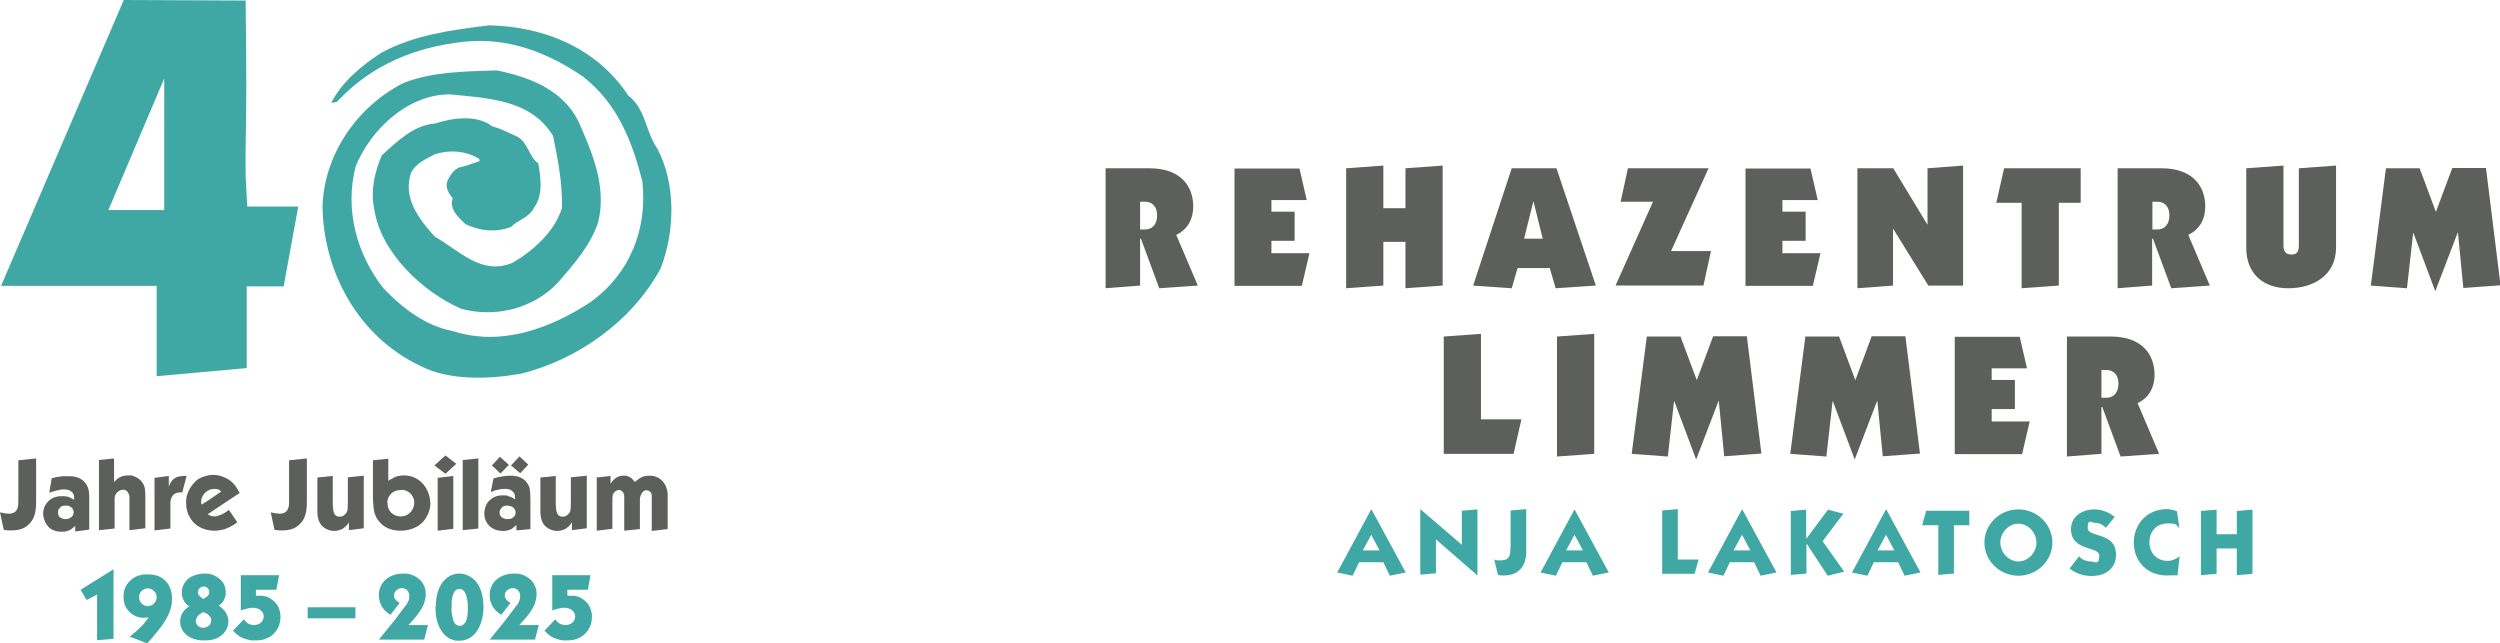 <?xml version="1.0" encoding="UTF-8"?>
<svg id="Ebene_1" xmlns="http://www.w3.org/2000/svg" version="1.1" viewBox="0 0 927.1 238.5">
  <!-- Generator: Adobe Illustrator 29.2.1, SVG Export Plug-In . SVG Version: 2.1.0 Build 116)  -->
  <defs>
    <style>
      .st0 {
        fill: #5d5f5d;
      }

      .st1 {
        fill: #3fa8a5;
      }
    </style>
  </defs>
  <path class="st1" d="M232.7,35.2c6.8,5,6.6,13.5,11,19.8,7,13.1,6.6,30.6,1.4,44.3-10.5,19.8-31.1,34.2-52,39.3-12,2.1-26.8,2.6-37.4-3-22.7-10.8-35.7-34.5-36.1-58.9.5-19.3,12.8-37.2,30-45.9,10.5-4.2,22.6-4.3,34.6-4.7,11.8,2.4,24.4,7,30.3,18.9,5,11.4,10.5,23.8,7.4,37.1-2.7,8.6-8.9,15.7-15.1,22.8-8.9,9.4-22.8,13.1-35.8,9.6-14.4-6.3-29.7-20.8-32.2-36.8-1.5-7,.2-14.1,2.8-20.1,5.7-5.2,11.8-11.2,19.8-11.8,6.4-2.1,15.5-3.4,21.2,1.1,3.3.8,6.2,2.5,9.3,3.8,4.1,2.4,4.1,7.3,7.7,9.9,1,5.3,1.8,11.6-1.4,16.2-1.9,3.9-6,4.7-8.8,7.4-5.6,2.1-11.5,1.5-16.8-1.1-2.7-2.5-6.1-5.6-4.7-9.6-1.6-1.8-2.9-4.1-1.9-6.6.9-1.8,2.4-4.3,4.7-4.9,2.2-.4,4.7-1.5,7.1-2.2v-.8c-4.9-3.1-11.2-3.6-16.7-1.7-3.1,1.6-6.7,3.2-8.6,6.6-3.3,9.2,2.7,17.3,8.8,23.9,8.9,5,17.3,14.6,28.9,9.6,7.8-4.6,15.6-11.7,18.2-20.3.2-9.4-1.6-18.3-3.3-26.7-8.1-13.4-24-14-38.3-15.4-15.6,0-29.3,13-34.9,26.7-4.2,16.1.5,32.7,10.2,45.1,7.2,7.6,15.8,14.1,25.9,16,18,5.8,36.1-1.1,50.6-10.5,14.9-10.5,21.6-27.2,19.6-45.1-3.7-14.4-8.9-28.5-22-38.8-12.9-8.8-27.7-14.7-44.3-12.9-17.9,2-34,8.4-47,22.3-.8,0-1.2.5-2,.2,4-7.7,11.2-13.7,18.5-18.4,12-6.6,26.1-8.5,40.1-10.2,20.4.5,39.5,8.3,51.2,25.6h0Z"/>
  <path class="st1" d="M508.5,188.9l-12.6,23.4,5.7,1.2,2.4-5h9l2.4,5,5.9-1.2-12.7-23.4h0ZM508.5,198.3l3.1,5.8h-6.2l3.1-5.8h0ZM547.9,213.5v-24.6l-5.8.5v12.6l-15.4-13.2h0v24.3l5.8-.5v-12.6l15.4,13.4h0ZM560.1,203.5c0,2.8-.6,4.3-3.5,4.3s-1.7-.1-2.5-.4l1.4,5.8c.7.2,1.4.2,2.2.2,5.5,0,8.3-3.5,8.3-8.8v-15.8l-5.8.5v14.1h0ZM583.9,188.9l-12.6,23.4,5.7,1.2,2.4-5h8.9l2.4,5,5.9-1.2-12.7-23.4h0ZM583.9,198.3l3.1,5.8h-6.2l3.1-5.8h0ZM628.4,212.9l1.5-5.4h-7.7v-18.7l-5.8.5v23.5h12ZM646,188.9l-12.6,23.4,5.7,1.2,2.4-5h9l2.4,5,5.9-1.2-12.7-23.4h0ZM646,198.3l3.1,5.8h-6.2l3.1-5.8h0ZM664.1,189.4v23.8l5.8-.5v-10.9h.2l7.7,11.7,6.1-1.5-8-11.3,7.7-10.2-5.7-1.5-7.9,10.6h-.2v-10.6l-5.8.5h0ZM699.4,188.9l-12.6,23.4,5.7,1.2,2.4-5h9l2.4,5,5.9-1.2-12.7-23.4h0ZM699.4,198.3l3.1,5.8h-6.2l3.1-5.8h0ZM718.8,194.8v18.4l5.8-.5v-17.9h5.7v-5.4h-16l-1.5,5.4h6ZM748.5,194.2c3.7,0,6.7,3.4,6.7,7s-3,7-6.7,7-6.7-3.4-6.7-7,3-7,6.7-7h0ZM748.5,188.9c-6.9,0-12.6,5.5-12.6,12.3s5.7,12.3,12.6,12.3,12.6-5.5,12.6-12.3-5.7-12.3-12.6-12.3h0ZM784.1,191.6c-2.1-1.7-4.8-2.7-7.5-2.7-4.3,0-8.6,2.6-8.6,7.3,0,8.4,10.5,6.2,10.5,9.9s-1.9,2.1-3.1,2.1c-1.7,0-3.3-.6-4.4-1.9l-3.5,4.5c2.2,1.9,5.2,2.8,8.2,2.8,4.9,0,9-2.6,9-7.9,0-8.6-10.5-6.2-10.5-9.9s1.5-1.9,2.6-1.9c1.8,0,2.8.6,4.2,1.8l3.2-4h0ZM807.3,189.6c-1.2-.5-2.5-.8-3.8-.8-7.1,0-12.2,5.4-12.2,12.4s5,12.2,12.2,12.2,3.2-.3,4.1-.9l.7-6.2c-1.2.9-2.8,1.7-4.4,1.7-4.1,0-6.8-2.9-6.8-7s2.8-6.9,6.8-6.9,3,.8,4.3,1.7l-.9-6.3h0ZM822,212.7v-9.3h7.5v9.9l5.8-.5v-23.8l-5.8.5v8.6h-7.5v-9.1l-5.8.5v23.8l5.8-.5h0Z"/>
  <path class="st0" d="M561.3,168.3l2.9-12.8h-15v-31.7l-13.8,1v43.5h25.9ZM577.4,124.8v44.5l13.8-1v-44.5l-13.8,1h0ZM629.2,140.9l-6-16.1h-12.5l-5.6,43.5,13.4,1,2.3-20.5h.1l8.1,21.6,8.3-21.7h.1l2,20.5,13.8-1-5.4-43.5h-12.5l-6,16.1h0ZM688,140.9l-6-16.1h-12.5l-5.6,43.5,13.4,1,2.3-20.5h.1l8.1,21.6,8.3-21.7h.1l2,20.5,13.8-1-5.4-43.5h-12.5l-6,16.1h0ZM749.9,168.3l2.8-12h-14.1v-4.6h8.6v-10.8h-8.6v-4.3h13.1l-2.7-11.7h-24.1v43.5h25ZM766.4,169.3l12.9-1v-17.4h.3l6.8,18.4,14.3-1-8-18.8c4.2-2,6.3-5.8,6.3-10.5,0-7.5-4.6-14.2-16.2-14.2h-16.3v44.5h0ZM779.3,137.2h1.7c3.2,0,4.6,2.2,4.6,5.1s-1.4,5.2-4.6,5.2h-1.7v-10.3h0Z"/>
  <path class="st0" d="M409.9,106.9l12.9-1v-17.4h.3l6.8,18.4,14.3-1-8-18.8c4.2-2,6.3-5.8,6.3-10.5,0-7.5-4.6-14.2-16.2-14.2h-16.3v44.5h0ZM422.8,74.8h1.7c3.2,0,4.6,2.2,4.6,5.1s-1.4,5.2-4.6,5.2h-1.7v-10.3h0ZM482.8,105.9l2.8-12h-14.1v-4.6h8.6v-10.8h-8.6v-4.3h13.1l-2.7-11.7h-24.1v43.5h25ZM513,105.9v-16.2h8.2v17.2l13.8-1v-44.5l-13.8,1v14.8h-8.2v-15.8l-13.8,1v44.5l13.8-1h0ZM546.2,105.9l14.4,1,2.2-7.5h11.9l2.2,7.5,14.9-1-14.6-43.5h-16.6l-14.3,43.5h0ZM572.1,88.5h-6.9l3.4-13.7h.1l3.4,13.7h0ZM634.6,93.1h-14.9l13.9-30.7h-29.9l-2.7,12.4h12l-13.9,31.1h32.6l2.8-12.8h0ZM672.3,105.9l2.8-12h-14.1v-4.6h8.6v-10.8h-8.6v-4.3h13.1l-2.7-11.7h-24.1v43.5h25ZM688.8,106.9l13.2-1v-21h.1l13,21h12.9v-44.5l-13.2,1v20.8h-.1l-12.6-20.8h-13.3v44.5h0ZM740.3,75.2h9.4v31.7l13.8-1v-30.7h8.1v-12.8h-28.4l-2.9,12.8h0ZM785.2,106.9l12.9-1v-17.4h.3l6.8,18.4,14.3-1-8-18.8c4.2-2,6.3-5.8,6.3-10.5,0-7.5-4.6-14.2-16.2-14.2h-16.3v44.5h0ZM798.2,74.8h1.7c3.2,0,4.6,2.2,4.6,5.1s-1.4,5.2-4.6,5.2h-1.7v-10.3h0ZM833,62.4v29.5c0,9.6,6.3,15,15.6,15s17.7-4.8,17.7-15.1v-30.4l-13.8,1v28.5c0,2-.4,3.5-2.7,3.5s-3-1.3-3-3.5v-29.5l-13.8,1h0ZM903.3,78.5l-6-16.1h-12.5l-5.6,43.5,13.4,1,2.3-20.5h.1l8.1,21.6,8.3-21.7h.1l2,20.5,13.8-1-5.4-43.5h-12.5l-6,16.1h0Z"/>
  <path class="st1" d="M45.9,0l45.2.2c.2,17.7.3,31.1.2,40-.2,11.3-.3,19.7-.2,25.2.2,3.8.4,7.6.6,11.2h18.9l-5.4,29.6h-13.7v30.3l-33.4,3v-33.5H.4L45.9,0ZM60.9,29.1l-20.7,48.8h20.7V29.1Z"/>
  <g>
    <path class="st0" d="M6.8,170.7l6.6-.7v15.4c0,2.2-.1,3.8-.4,4.9-.5,2.2-1.7,3.9-3.5,5.1-1.4.9-3.1,1.3-5.1,1.3s-1.4,0-3-.2l-1.4-6.5c1.4.3,2.5.5,3.2.5,1,0,1.8-.2,2.4-.7.5-.4.8-1,1-1.7s.2-1.8.2-3.2v-14.2Z"/>
    <path class="st0" d="M18.3,182.4l.9-5.1s.2,0,.6-.1c.4,0,.6-.1.7-.2,0,0,.3,0,.6-.1s.6-.1.7-.1c.1,0,.3,0,.6-.1s.5,0,.7-.1.4,0,.6,0c.3,0,.5,0,.7,0s.4,0,.6,0c.2,0,.5,0,.7,0,2.4,0,4.2.7,5.5,2,.7.7,1.2,1.6,1.5,2.5.3.8.4,2.1.4,3.8v11.5l-5.2.7v-2.1c-.2.2-.4.4-.8.7-.3.3-.6.5-.9.7-.3.2-.7.3-1.2.5s-1.2.3-1.9.3c-1.1,0-2-.1-2.8-.4-.9-.3-1.6-.7-2.2-1.3s-1-1.2-1.3-1.8c-.3-.6-.4-1.2-.6-1.7-.1-.5-.2-.9-.2-1.4,0-1.6.4-2.9,1.3-4,1.3-1.7,3.2-2.6,5.5-2.6s2.5.2,3.5.7c.2,0,.6.3,1.2.7,0-1,0-1.6-.2-2-.2-.5-.5-.9-1.1-1.3-.6-.4-1.4-.6-2.4-.6s-1.2,0-1.9.2c-.7.2-1.3.3-1.7.4-.4.1-1,.3-1.8.6ZM21.6,189.5c-.1.4,0,.9,0,1.4.1.4.3.7.6.9.3.2.6.4.9.5s.6.2.8.2c.2,0,.4,0,.6,0,.4,0,.8,0,1.2-.3.5-.2.9-.5,1.2-.9s.4-.9.4-1.4c0-.5-.2-1-.4-1.3-.3-.4-.6-.6-1-.8-.4-.2-.7-.3-1-.3s-.5,0-.7,0c-.8,0-1.5.2-1.9.7-.4.4-.7.9-.8,1.4Z"/>
    <path class="st0" d="M36.5,170.6l5.8-.6v8.8c.5-.6.9-.9,1.2-1.2,1.1-.9,2.4-1.3,4.1-1.3s1.4,0,2,.3c.9.3,1.8.8,2.5,1.5.7.7,1.2,1.6,1.5,2.5.2.8.3,1.9.3,3.5v11.8l-5.9.7v-9.2c0-.3,0-.7,0-1.2,0-.5,0-.9,0-1.2,0-.8,0-1.4-.3-1.9-.2-.5-.4-.8-.8-1.1-.4-.3-.8-.4-1.3-.4s-1.2.2-1.8.7c-.3.2-.5.5-.7.7-.2.3-.3.5-.4.8,0,.2-.2.5-.2.9,0,.4,0,.7,0,.9,0,.2,0,.5,0,1v9.4l-5.8.6v-26Z"/>
    <path class="st0" d="M57.3,177.2l5.3-.7v3.9c.2-.5.5-1,.7-1.5.3-.4.6-.8.9-1.1.3-.3.7-.5,1-.7.3-.2.7-.3,1.2-.4.5,0,.9-.1,1.3-.2.4,0,.9,0,1.5,0l-1.6,6.1c-.1,0-.4,0-.7,0-1.1,0-2,.3-2.6.9-.3.3-.6.8-.8,1.3-.2.5-.3,1-.3,1.4,0,.4,0,.9,0,1.5v8.3l-5.9.7v-19.6Z"/>
    <path class="st0" d="M88.9,182.8l-11.9,7.9c.5.3.9.5,1.2.6.3.1.7.2,1.2.2s1,0,1.6-.3c.7-.2,1.3-.4,1.9-.8.6-.3,1.2-.7,2-1.3l3.1,4.6c-.8.6-1.4,1-2,1.3-2,1.2-4.2,1.8-6.6,1.8s-5-.8-6.9-2.4c-.8-.6-1.4-1.4-1.9-2.2-.5-.8-.9-1.6-1.1-2.4-.2-.8-.4-1.4-.4-2,0-.5-.1-1-.1-1.5,0-1,.1-1.9.4-2.8.3-.9.6-1.7,1-2.3.4-.7.8-1.2,1.1-1.6.4-.4.7-.8,1-1.1.4-.4.8-.7,1.3-1s1.2-.6,2.2-.9,2-.5,3-.5c1.5,0,2.9.3,4.4,1,1.4.6,2.6,1.5,3.6,2.7.5.6,1.1,1.6,1.9,3ZM82,182.4h0c0-.1,0-.2-.1-.2,0,0-.1-.1-.2-.2s-.1-.1-.2-.2c-.5-.4-1.2-.5-2-.5-1.3,0-2.5.5-3.4,1.4-.5.4-.8,1-1.1,1.6-.3.6-.4,1.2-.4,1.8s0,.6.2,1c1.8-1.1,2.9-1.8,3.4-2.2.4-.3,1.1-.7,1.9-1.3.9-.6,1.5-1,1.9-1.3Z"/>
    <path class="st0" d="M107.2,170.7l6.6-.7v15.4c0,2.2-.1,3.8-.4,4.9-.5,2.2-1.7,3.9-3.5,5.1-1.4.9-3.1,1.3-5.1,1.3s-1.4,0-3-.2l-1.4-6.5c1.4.3,2.5.5,3.2.5,1,0,1.8-.2,2.4-.7.5-.4.8-1,1-1.7s.2-1.8.2-3.2v-14.2Z"/>
    <path class="st0" d="M117.5,177.1l5.9-.6v9.8c0,2.2.2,3.7.7,4.4.4.6,1,.9,1.8.9s1-.1,1.5-.4c.5-.3.8-.6,1.1-1.1.2-.4.4-.8.4-1.4,0-.5.1-1.4.1-2.6v-9.1l5.9-.6v19.5l-5.5.7v-2.9c-.5.7-.8,1.2-1,1.3-.6.6-1.2,1.1-2,1.4s-1.6.5-2.5.5-2.3-.3-3.4-1c-.4-.3-.8-.6-1.1-.9s-.6-.7-.8-1.1c-.2-.4-.4-.8-.5-1.2-.1-.4-.2-.8-.3-1.3,0-.5-.1-1-.1-1.3,0-.4,0-.8,0-1.4v-11.6Z"/>
    <path class="st0" d="M138.2,170.7l5.8-.6v8.2c.4-.3.7-.5,1-.6s.6-.3,1.1-.6,1.1-.5,1.7-.6c.6-.1,1.3-.2,2-.2,1.4,0,2.8.3,4.1.9,1.7.8,3.1,2.1,4.1,3.8,1,1.7,1.5,3.6,1.6,5.5,0,1.5-.3,3-1,4.4-.9,1.9-2.2,3.4-4,4.4-1.8,1-3.7,1.5-6,1.5-3.5,0-6.1-1.1-8-3.4-.8-.9-1.3-1.9-1.7-3.2-.3-1.1-.5-2.8-.6-4.9v-14.8ZM143.7,186.1c0,.8,0,1.5.3,2.3.4,1,.9,1.7,1.8,2.3s1.8.8,2.8.8,1.6-.2,2.2-.5c.8-.4,1.5-1,2-1.8s.8-1.7.8-2.7-.1-1.4-.4-2c-.3-.6-.6-1.1-1-1.5-.4-.4-.9-.7-1.3-.9s-.9-.3-1.2-.4-.7,0-1,0c-.7,0-1.3.1-1.9.3-.9.3-1.7.9-2.2,1.6-.6.7-.9,1.6-1,2.6Z"/>
    <path class="st0" d="M165.2,168.9l4,3.1-4,3.7-4.1-3.1,4.1-3.7ZM162.3,177.2l5.8-.7v19.6l-5.8.7v-19.5Z"/>
    <path class="st0" d="M171.6,170.6l5.8-.6v26l-5.8.6v-26Z"/>
    <path class="st0" d="M182,182.5l1-5.1c2.5-.7,4.6-1,6.3-1,3,0,5.1,1,6.3,2.9.5.7.8,1.5.9,2.3.1.8.2,2.2.2,4.1,0,.1,0,.2,0,.3,0,0,0,.1,0,.2v10l-5.2.5v-2c-.4.3-.6.6-.8.7-.4.3-.6.5-.9.7s-.6.3-1.2.5c-.6.2-1.2.3-1.9.3-2,0-3.6-.5-4.9-1.6-.5-.4-1.1-1.1-1.5-1.9-.5-.9-.7-1.9-.7-3.1s.5-3.2,1.6-4.4c1.4-1.5,3.1-2.2,5.1-2.2s1.5,0,2.2.3,1.2.4,1.4.5c.3.1.6.4,1.1.7,0-.9,0-1.6-.2-2-.2-.5-.6-.9-1.1-1.3-.6-.4-1.3-.6-2.3-.6s-1.5,0-2.2.2c-.7.2-1.3.3-1.7.4-.4.1-1,.4-1.7.7ZM185.4,169.4l3.3,3-3.1,3.2-3.2-3,3-3.2ZM185.3,189.6c-.1.4,0,.9.1,1.4.2.3.4.6.6.8.3.2.6.4.9.5.3,0,.6.2.8.2.2,0,.4,0,.6,0s.4,0,1-.1c.6-.2,1-.5,1.4-.9.4-.4.5-1,.5-1.5s0-.6-.2-.9c-.1-.3-.4-.6-.7-.9-.3-.2-.6-.4-1-.5-.3,0-.6-.2-.8-.2s-.4,0-.5,0c-.8,0-1.5.2-1.9.7-.4.5-.7.9-.8,1.4ZM192.7,169.3l3.2,3-3,3.2-3.4-2.9,3.1-3.3Z"/>
    <path class="st0" d="M200.2,177.1l5.9-.6v9.8c0,2.2.2,3.7.7,4.4.4.6,1,.9,1.8.9s1-.1,1.5-.4c.5-.3.8-.6,1.1-1.1.2-.4.4-.8.4-1.4,0-.5.1-1.4.1-2.6v-9.1l5.9-.6v19.5l-5.5.7v-2.9c-.5.7-.8,1.2-1,1.3-.6.6-1.2,1.1-2,1.4s-1.6.5-2.5.5-2.3-.3-3.4-1c-.4-.3-.8-.6-1.1-.9s-.6-.7-.8-1.1c-.2-.4-.4-.8-.5-1.2-.1-.4-.2-.8-.3-1.3,0-.5-.1-1-.1-1.3,0-.4,0-.8,0-1.4v-11.6Z"/>
    <path class="st0" d="M221.1,177.1l5.3-.6v2.9c.5-.7,1-1.3,1.4-1.7,1-.9,2.1-1.3,3.5-1.3s1,0,1.4.2c.5.1.9.4,1.3.6.4.3.8.8,1.4,1.5,0,0,0,0,.2-.1.3-.3.6-.5.9-.7.2-.2.6-.4,1-.7.5-.3,1-.5,1.5-.6.6-.1,1.2-.2,1.9-.2,2.4,0,4.3,1,5.6,3.1.4.6.6,1.2.8,1.9.2.7.3,1.3.3,1.7s0,1.2,0,2.2v10.9l-5.9.7v-12c0-.5,0-.8,0-1.1s0-.5-.2-.9c-.1-.3-.4-.5-.6-.7-.3-.2-.7-.4-1.2-.4-.7,0-1.3.4-1.7,1.1-.2.4-.4.7-.5,1.1-.1.4-.2.8-.2,1.2v11l-5.8.6v-10.3c0-.2,0-.5,0-.9,0-.4,0-.7,0-.9,0-.7,0-1.3-.2-1.6-.1-.4-.4-.8-.7-1-.3-.3-.7-.4-1.1-.4s-.9.2-1.3.5c-.3.2-.5.5-.7.7-.2.3-.3.6-.3,1s-.1.7-.1.9c0,.2,0,.6,0,1.1v10.2l-5.8.7v-19.5Z"/>
    <path class="st1" d="M42.1,211.2v25.7l-6.1.5v-16.9l-3.9,2-2.2-3.8,12.2-7.6Z"/>
    <path class="st1" d="M54.4,238.5l-6.3-2.4c.9-.7,1.7-1.4,2.5-2.1,1-.9,1.8-1.7,2.4-2.3.6-.7,1.3-1.6,2.1-2.7-.9,0-1.5.1-1.8.1-2,0-3.7-.7-5.1-2-1.6-1.5-2.4-3.4-2.4-5.8s.7-4.1,2.2-5.7c.6-.6,1.2-1.1,1.9-1.5.7-.4,1.4-.7,2.1-.8.7-.2,1.3-.3,1.7-.3.4,0,.9,0,1.3,0,1.2,0,2.3.2,3.3.5,1.8.6,3.1,1.7,4.1,3.2.9,1.5,1.4,3.2,1.4,5.2s-.3,3.3-.9,5c-.3.8-.7,1.6-1.2,2.5-.5.9-1,1.6-1.4,2.2-.4.6-1,1.4-1.8,2.4-.8,1-1.4,1.6-1.7,2.1-.4.4-1,1.1-1.9,2.1-.2.2-.3.4-.4.5ZM51.6,221c0,.5,0,.9.1,1.4.2.7.6,1.3,1.2,1.7s1.2.7,1.9.7,1.7-.3,2.3-1c.6-.6,1-1.4,1-2.3s-.3-1.7-1-2.3c-.7-.7-1.4-1-2.3-1s-1.5.3-2.1.8c-.6.5-1,1.2-1.1,2Z"/>
    <path class="st1" d="M70.1,224.8c-.5-.3-.9-.6-1.1-.9-.4-.4-.8-1-1.1-1.7-.3-.7-.5-1.6-.5-2.6s.3-2.1.8-3c.7-1.3,1.7-2.3,3.1-2.9s2.8-1,4.4-1,2,.1,3,.4c1.4.5,2.6,1.3,3.6,2.4.9,1.1,1.4,2.4,1.4,3.9s0,.7,0,1c0,.4-.2.9-.4,1.5-.2.6-.5,1.1-.9,1.6-.3.3-.7.7-1.3,1.1,0,0,.1,0,.3.2s.4.3.5.4c.2.1.4.3.6.5s.4.4.6.6c1,1.2,1.6,2.6,1.6,4.1,0,1.4-.4,2.5-1.1,3.6-.8,1.2-1.9,2.1-3.2,2.7-1.4.6-2.8.8-4.5.8s-2.3-.1-3.4-.4c-1.8-.4-3.2-1.3-4.3-2.6-1-1.2-1.4-2.6-1.4-4s.6-3.3,1.9-4.5c.3-.3.9-.8,1.7-1.3ZM75.4,227c-.6.3-1.1.6-1.5.9-.4.3-.7.7-.9,1.1s-.4.8-.4,1.2,0,.6.2,1c.2.5.6.9,1,1.2.5.3,1,.4,1.6.4s.7,0,1-.2c.6-.2,1-.5,1.4-.9.3-.4.5-1,.5-1.6s0-.8-.2-1.1c-.2-.3-.4-.6-.7-.9-.3-.3-.6-.5-.9-.6-.3-.2-.6-.3-1.1-.5ZM75.3,222.2c.3-.2.6-.4.8-.5.2-.1.4-.3.7-.5.3-.2.4-.5.6-.7.1-.3.2-.6.2-.9,0-.6-.2-1.1-.6-1.5-.4-.4-.9-.6-1.5-.6-.4,0-.8.1-.9.2-.4.2-.6.4-.9.8-.2.3-.3.7-.3,1.1s0,.7.3,1c.3.5.9,1,1.8,1.6Z"/>
    <path class="st1" d="M89.3,226.5v-13.2h14.2l-1,5.4h-7.6v2.2c1.4,0,2.5,0,3.4.2.9.2,1.7.6,2.6,1.3.6.4,1,.9,1.5,1.4.4.5.7,1,.9,1.5s.4,1,.5,1.5c.1.5.2.9.2,1.3s0,.6,0,.9c0,1.3-.3,2.5-.8,3.6-.2.4-.4.8-.7,1.2s-.6.8-1.1,1.3-1,.9-1.6,1.2-1.3.6-2.2.9c-.9.2-1.8.3-2.7.3s-1,0-1.5,0c-.5,0-1.3-.2-2.2-.5-.9-.3-1.8-.6-2.5-1.1-.6-.4-1.4-1.1-2.3-2l4-4.2c.5.5.7.8.8.9.8.8,1.8,1.2,3,1.2s2.4-.5,3.1-1.5c.3-.5.5-1.1.5-1.6s-.1-1.1-.4-1.6c-.8-1.1-2-1.7-3.7-1.7-.5,0-1,0-1.6.2-.6.1-1,.2-1.3.3-.3,0-.8.3-1.6.5Z"/>
    <path class="st1" d="M114.1,225.2h17.7v4.1h-17.7v-4.1Z"/>
    <path class="st1" d="M151.7,231.8h7l-1.4,5.4h-16.8c2-2.5,3.9-4.8,5.6-6.9.8-1,2-2.7,3.7-4.9.3-.5.6-.8.8-1,.2-.2.4-.6.6-1,.2-.4.4-.8.5-1.2,0-.4.1-.8.1-1.2s0-.9-.3-1.3c-.2-.5-.5-.9-1-1.2-.5-.3-1-.4-1.5-.4-.8,0-1.4.3-2,.8-.6.5-.9,1.1-.9,1.9s0,.7.2.9c.2.4.4.8.7,1s.7.6,1.2.9l-3.4,4.4c-.7-.5-1.2-.8-1.5-1.1-.9-.7-1.6-1.7-2.1-2.8s-.7-2.3-.7-3.5.2-2.2.7-3.2c.7-1.6,1.8-2.7,3.3-3.5s3.1-1.2,5-1.2,2.1.1,3,.4c.4.1.8.3,1.2.5.4.2.9.5,1.4.9.5.4,1,.8,1.4,1.4.4.5.7,1.2,1,1.9.3.8.4,1.7.4,2.6s-.3,2.5-.8,3.8c-.4.9-.9,1.8-1.6,2.8-.7,1-1.3,1.8-1.8,2.3-.4.5-1.2,1.3-2.2,2.5Z"/>
    <path class="st1" d="M161.6,224.8c.1-4.8,1.4-8.2,3.9-10.3,1.4-1.2,3.1-1.8,5-1.8s4.6,1.1,6.2,3.2c1.7,2.2,2.6,5.4,2.6,9.3s-1.3,8.3-3.9,10.5c-1.5,1.3-3.2,1.9-5.1,1.9s-1.3,0-1.9-.2-1.1-.3-1.5-.5c-.4-.2-.8-.5-1.2-.8-.4-.3-.7-.6-.9-.8-.2-.2-.4-.4-.6-.7-1.9-2.4-2.8-5.7-2.7-9.9ZM167.4,225.4c0,1,.1,2,.3,3,.2,1,.4,1.8.7,2.4.3.5.6.8,1,1s.7.3,1.1.3.8-.1,1.2-.4c.4-.3.8-.7,1.1-1.3.5-1.1.7-2.8.7-5.1s-.4-4.6-1.2-5.8c-.5-.7-1.1-1.1-1.9-1.1s-1,.2-1.4.5-.7.8-.9,1.4c-.5,1.2-.7,2.9-.6,5.1Z"/>
    <path class="st1" d="M192.8,231.8h7l-1.4,5.4h-16.8c2-2.5,3.9-4.8,5.6-6.9.8-1,2-2.7,3.7-4.9.3-.5.6-.8.8-1,.2-.2.4-.6.6-1,.2-.4.4-.8.5-1.2,0-.4.1-.8.1-1.2s0-.9-.3-1.3c-.2-.5-.5-.9-1-1.2-.5-.3-1-.4-1.5-.4-.8,0-1.4.3-2,.8-.6.5-.9,1.1-.9,1.9s0,.7.2.9c.2.4.4.8.7,1s.7.6,1.2.9l-3.4,4.4c-.7-.5-1.2-.8-1.5-1.1-.9-.7-1.6-1.7-2.1-2.8s-.7-2.3-.7-3.5.2-2.2.7-3.2c.7-1.6,1.8-2.7,3.3-3.5s3.1-1.2,5-1.2,2.1.1,3,.4c.4.1.8.3,1.2.5.4.2.9.5,1.4.9.5.4,1,.8,1.4,1.4.4.5.7,1.2,1,1.9.3.8.4,1.7.4,2.6s-.3,2.5-.8,3.8c-.4.9-.9,1.8-1.6,2.8-.7,1-1.3,1.8-1.8,2.3-.4.5-1.2,1.3-2.2,2.5Z"/>
    <path class="st1" d="M204.8,226.5v-13.2h14.2l-1,5.4h-7.6v2.2c1.4,0,2.5,0,3.4.2.9.2,1.7.6,2.6,1.3.6.4,1,.9,1.5,1.4.4.5.7,1,.9,1.5s.4,1,.5,1.5c.1.5.2.9.2,1.3s0,.6,0,.9c0,1.3-.3,2.5-.8,3.6-.2.4-.4.8-.7,1.2s-.6.8-1.1,1.3-1,.9-1.6,1.2-1.3.6-2.2.9c-.9.2-1.8.3-2.7.3s-1,0-1.5,0c-.5,0-1.3-.2-2.2-.5-.9-.3-1.8-.6-2.5-1.1-.6-.4-1.4-1.1-2.3-2l4-4.2c.5.5.7.8.8.9.8.8,1.8,1.2,3,1.2s2.4-.5,3.1-1.5c.3-.5.5-1.1.5-1.6s-.1-1.1-.4-1.6c-.8-1.1-2-1.7-3.7-1.7-.5,0-1,0-1.6.2-.6.1-1,.2-1.3.3-.3,0-.8.3-1.6.5Z"/>
  </g>
</svg>